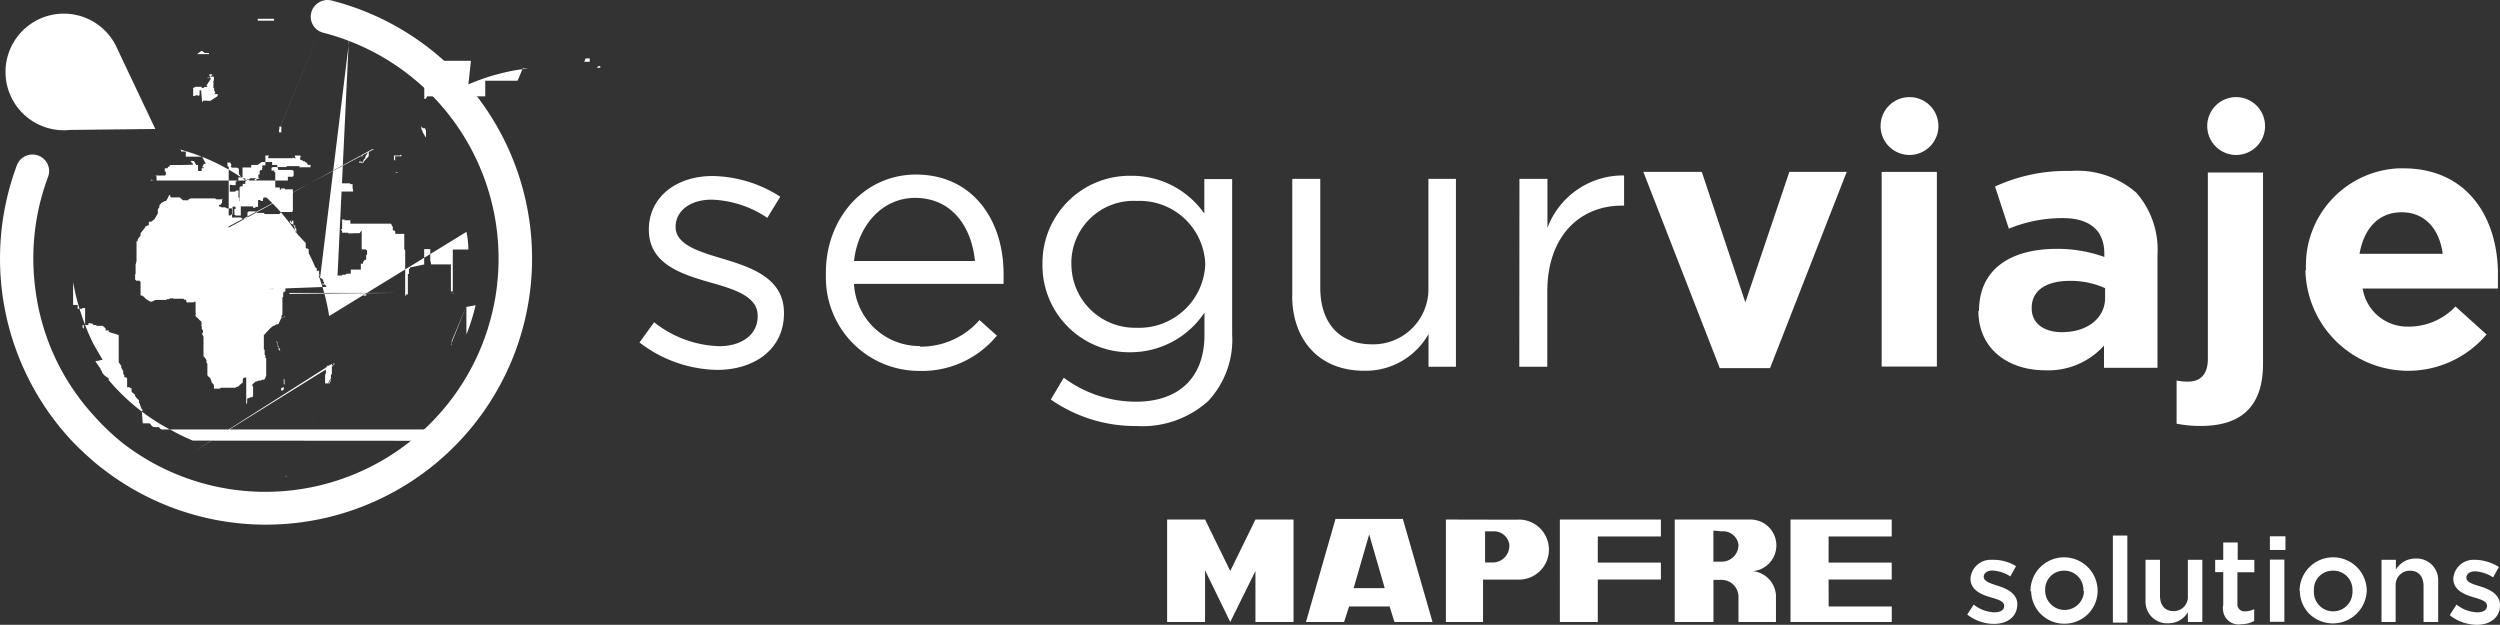 <?xml version="1.0"?>
<svg xmlns="http://www.w3.org/2000/svg" width="174" height="43.485" viewBox="0 0 174 43.485">
  <rect x="0" y="0" width="174" height="43.485" fill="#333333" stroke="none"/>
  <defs>
    <style>
      .cls-1, .cls-2 {
        fill: #fff;
      }

      .cls-2 {
        fill-rule: evenodd;
      }
    </style>
  </defs>
  <g id="logo_Segurviaje" data-name="logo Segurviaje" transform="translate(-315.886 -1115.026)">
    <g id="logo_Segurviaje_color" data-name="logo Segurviaje color" transform="translate(315.886 1115.026)">
      <g id="Capa_1-3" data-name="Capa 1-3">
        <path id="Trazado_32" data-name="Trazado 32" class="cls-1" d="M489.214,1159.727l.9-1.515a8.43,8.43,0,0,0,5.032,1.667c2.889,0,4.761-1.591,4.761-4.653v-1.547a6.2,6.2,0,0,1-5.129,2.759,6.049,6.049,0,0,1-6.146-5.941v-.173a6.071,6.071,0,0,1,5.972-6.168h.185a6.158,6.158,0,0,1,5.108,2.63v-2.4h1.937V1155.2a6.251,6.251,0,0,1-1.666,4.631,6.827,6.827,0,0,1-4.977,1.742,10.308,10.308,0,0,1-5.941-1.818m10.713-9.414h0a4.566,4.566,0,0,0-4.692-4.437h-.113a4.328,4.328,0,0,0-4.512,4.112,2.415,2.415,0,0,0,0,.281h0a4.426,4.426,0,0,0,4.415,4.437h.13a4.609,4.609,0,0,0,4.772-4.415h0" transform="translate(-416.076 -1131.921)"/>
        <path id="Trazado_33" data-name="Trazado 33" class="cls-1" d="M676.576,1161.1v-3.008a3.966,3.966,0,0,0,.8.075c.811,0,1.374-.455,1.374-1.569v-12.985h3.841v13.31c0,2.976-1.515,4.329-4.329,4.329a8.663,8.663,0,0,1-1.666-.152" transform="translate(-525.084 -1131.607)"/>
        <path id="Trazado_34" data-name="Trazado 34" class="cls-1" d="M641.883,1211.588l.444-.682a2.433,2.433,0,0,0,1.439.541c.444,0,.682-.184.682-.443h0c0-.346-.444-.454-.984-.617s-1.363-.454-1.363-1.288h0a1.407,1.407,0,0,1,1.461-1.309h.1a3.023,3.023,0,0,1,1.612.443l-.4.715a2.494,2.494,0,0,0-1.234-.411c-.389,0-.617.184-.617.444h0c0,.314.476.454.984.617s1.353.487,1.353,1.277h0c0,.9-.714,1.374-1.623,1.374a3,3,0,0,1-1.861-.649" transform="translate(-504.956 -1168.828)"/>
        <path id="Trazado_35" data-name="Trazado 35" class="cls-1" d="M652.359,1209.717h0a2.337,2.337,0,1,1,4.674,0h0a2.294,2.294,0,0,1-2.3,2.283h0a2.294,2.294,0,0,1-2.326-2.229h0m3.636-.054h0a1.331,1.331,0,0,0-1.252-1.406h-.09a1.3,1.3,0,0,0-1.32,1.276v.13h0a1.353,1.353,0,0,0,2.694.151v-.151" transform="translate(-511.038 -1168.591)"/>
        <rect id="Rect&#xE1;ngulo_25" data-name="Rect&#xE1;ngulo 25" class="cls-1" width="1.006" height="6.06" transform="translate(147.056 37.274)"/>
        <path id="Trazado_36" data-name="Trazado 36" class="cls-1" d="M671.413,1210.573v-2.781h1.006v2.489c0,.682.346,1.082.941,1.082a.974.974,0,0,0,1-.952h0v-2.619h1.006v4.329h-1.006v-.682a1.548,1.548,0,0,1-1.363.769,1.493,1.493,0,0,1-1.58-1.4.949.949,0,0,1,0-.249" transform="translate(-522.084 -1168.83)"/>
        <path id="Trazado_37" data-name="Trazado 37" class="cls-1" d="M683.528,1209.278v-2.3h-.562v-.855h.562v-1.212h1.006v1.212h1.158v.866h-1.179v2.164a.5.5,0,0,0,.4.552h.141a1.41,1.41,0,0,0,.627-.152v.822a1.847,1.847,0,0,1-.9.227,1.082,1.082,0,0,1-1.254-.877.859.859,0,0,1-.012-.086,1.08,1.08,0,0,1,0-.325" transform="translate(-528.79 -1167.157)"/>
        <path id="Trazado_38" data-name="Trazado 38" class="cls-1" d="M692.034,1203.9h1.082v.952h-1.082Zm0,1.623h1.006v4.328h-1.006Z" transform="translate(-534.049 -1166.574)"/>
        <path id="Trazado_39" data-name="Trazado 39" class="cls-1" d="M696.955,1209.717h0a2.337,2.337,0,1,1,4.675,0h0a2.359,2.359,0,0,1-3.971,1.623,2.261,2.261,0,0,1-.682-1.623m3.658,0h0a1.331,1.331,0,0,0-1.252-1.406h-.09a1.3,1.3,0,0,0-1.341,1.254v.152h0a1.343,1.343,0,1,0,2.683.119h0a.182.182,0,0,0,0-.108" transform="translate(-536.904 -1168.591)"/>
        <path id="Trazado_40" data-name="Trazado 40" class="cls-1" d="M710.533,1207.67h1v.682a1.57,1.57,0,0,1,1.374-.768,1.493,1.493,0,0,1,1.568,1.414v.014a2.086,2.086,0,0,1,0,.249V1212h-1.017v-2.489c0-.681-.336-1.082-.942-1.082a.984.984,0,0,0-1,.952V1212h-.984Z" transform="translate(-544.779 -1168.708)"/>
        <path id="Trazado_41" data-name="Trazado 41" class="cls-1" d="M721.9,1211.588l.444-.682a2.433,2.433,0,0,0,1.439.541c.444,0,.682-.184.682-.443h0c0-.346-.443-.454-.974-.617s-1.374-.454-1.374-1.288h0a1.407,1.407,0,0,1,1.461-1.309h.1a3.251,3.251,0,0,1,1.612.5l-.4.725a2.553,2.553,0,0,0-1.245-.422c-.389,0-.617.184-.617.454h0c0,.314.476.444,1,.606s1.342.5,1.342,1.288h0c0,.888-.714,1.374-1.623,1.374a3.1,3.1,0,0,1-1.851-.649" transform="translate(-551.368 -1168.828)"/>
        <path id="Trazado_42" data-name="Trazado 42" class="cls-1" d="M511.934,1201.119l1.753,3.582,1.753-3.582h2.651v7.132h-2.651V1204.7l-1.753,3.549-1.753-3.593v3.593h-2.641v-7.132Z" transform="translate(-428.061 -1164.959)"/>
        <path id="Trazado_43" data-name="Trazado 43" class="cls-1" d="M532.3,1208.191l2.056-7.175h4.686l2.067,7.175h-2.651l-.336-1.082H535.3l-.347,1.082Zm4.4-6.1-1.082,3.744h2.164Z" transform="translate(-441.405 -1164.9)"/>
        <path id="Trazado_44" data-name="Trazado 44" class="cls-2" d="M560.389,1201.13a2.089,2.089,0,0,1,.415,4.157,2.2,2.2,0,0,1-.253.01h-2.478v2.954h-2.586v-7.132Zm-1.655.812a1.082,1.082,0,0,1,1.168.909v.065a1.157,1.157,0,0,1-1.082,1.19h-.606v-2.164Z" transform="translate(-454.853 -1164.959)"/>
        <path id="Trazado_45" data-name="Trazado 45" class="cls-1" d="M574.372,1201.119h7.033v1.18h-4.393v1.818h4.393v1.18h-4.393v2.954h-2.64Z" transform="translate(-465.806 -1164.959)"/>
        <path id="Trazado_46" data-name="Trazado 46" class="cls-1" d="M615.256,1207.168h4.393v1.083H612.6v-7.132h7.044v1.18h-4.393v1.818h4.393v1.18h-4.393Z" transform="translate(-487.981 -1164.959)"/>
        <path id="Trazado_47" data-name="Trazado 47" class="cls-2" d="M600.456,1206.49v1.753h-2.608v-1.753a1.179,1.179,0,0,0-1.169-1.179h-.573v2.932h-2.695v-7.131h5.248a1.8,1.8,0,0,1,.278,3.582,1.827,1.827,0,0,1-.278,0,1.8,1.8,0,0,1,1.8,1.742Zm0-.054v.054m-3.777-4.556a1.083,1.083,0,0,1,1.169.92h0a1.169,1.169,0,0,1-1.147,1.19h-.6v-2.164Z" transform="translate(-476.849 -1164.952)"/>
        <path id="Trazado_48" data-name="Trazado 48" class="cls-1" d="M421.858,1155.75l1-1.385a7.643,7.643,0,0,0,4.523,1.667c1.569,0,2.683-.8,2.683-2.067v-.054c0-1.32-1.536-1.818-3.246-2.3-2.045-.585-4.328-1.288-4.328-3.69h0c0-2.24,1.872-3.733,4.447-3.733a8.935,8.935,0,0,1,4.7,1.439l-.9,1.472a7.359,7.359,0,0,0-3.863-1.266c-1.547,0-2.521.811-2.521,1.893h0c0,1.245,1.612,1.721,3.355,2.24,2.013.605,4.187,1.385,4.187,3.733v.054c0,2.478-2.045,3.928-4.653,3.928a9.1,9.1,0,0,1-5.411-1.915" transform="translate(-377.331 -1131.937)"/>
        <path id="Trazado_49" data-name="Trazado 49" class="cls-1" d="M459.3,1155.929a5.411,5.411,0,0,0,4.134-1.85l1.212,1.082a6.74,6.74,0,0,1-5.411,2.456,6.493,6.493,0,0,1-6.492-6.492v-.346c0-3.788,2.662-6.828,6.276-6.828,3.874,0,6.092,3.084,6.092,6.926v.682H454.7a4.567,4.567,0,0,0,4.6,4.328m3.82-5.919c-.238-2.381-1.6-4.393-4.177-4.393-2.24,0-3.961,1.872-4.242,4.393Z" transform="translate(-395.262 -1131.802)"/>
        <path id="Trazado_50" data-name="Trazado 50" class="cls-1" d="M530.018,1152.787v-8.116h1.948v7.575c0,2.424,1.31,3.939,3.6,3.939a3.842,3.842,0,0,0,3.927-3.754v-7.76h1.915v13.072H539.5v-2.273a5.021,5.021,0,0,1-4.491,2.554c-3.138,0-5-2.164-5-5.238" transform="translate(-440.075 -1132.22)"/>
        <path id="Trazado_51" data-name="Trazado 51" class="cls-1" d="M567.659,1144.341h1.948v3.409a5.617,5.617,0,0,1,5.335-3.647v2.1h-.162c-2.857,0-5.183,2.056-5.183,5.995v5.216h-1.948Z" transform="translate(-461.906 -1131.891)"/>
        <path id="Trazado_52" data-name="Trazado 52" class="cls-1" d="M588.207,1143.512h4.069l3.03,9.079,3.062-9.079h3.993l-5.335,13.656h-3.5Z" transform="translate(-473.83 -1131.548)"/>
        <rect id="Rect&#xE1;ngulo_26" data-name="Rect&#xE1;ngulo 26" class="cls-1" width="3.841" height="13.548" transform="translate(130.965 11.964)"/>
        <path id="Trazado_53" data-name="Trazado 53" class="cls-1" d="M643.771,1153.082h0c0-2.954,2.24-4.328,5.411-4.328a9.551,9.551,0,0,1,3.311.563v-.227c0-1.6-.984-2.478-2.911-2.478a9.847,9.847,0,0,0-3.733.736l-.963-2.933a11.905,11.905,0,0,1,5.259-1.083,6.267,6.267,0,0,1,4.577,1.515,6.017,6.017,0,0,1,1.471,4.329v7.856h-3.722v-1.547a5.206,5.206,0,0,1-4.09,1.72c-2.554,0-4.653-1.461-4.653-4.144m8.819-.9v-.671a5.777,5.777,0,0,0-2.446-.509c-1.645,0-2.662.66-2.662,1.872v.054c0,1.028.855,1.645,2.1,1.645,1.8,0,3.008-1,3.008-2.381" transform="translate(-506.032 -1131.433)"/>
        <path id="Trazado_54" data-name="Trazado 54" class="cls-1" d="M697.967,1150.017v-.054a6.762,6.762,0,0,1,6.47-7.043h.3c4.523,0,6.59,3.506,6.59,7.359v1.006h-9.415a3.149,3.149,0,0,0,3.214,2.651,4.458,4.458,0,0,0,3.246-1.4l2.164,1.948a7.153,7.153,0,0,1-12.607-4.48m9.555-1.137c-.228-1.72-1.234-2.889-2.857-2.889s-2.63,1.147-2.932,2.889Z" transform="translate(-537.471 -1131.204)"/>
        <path id="Trazado_55" data-name="Trazado 55" class="cls-1" d="M631.547,1133.132a2.013,2.013,0,1,1-2.012-2.013h.021a2.013,2.013,0,0,1,1.991,2.013" transform="translate(-496.633 -1124.36)"/>
        <path id="Trazado_56" data-name="Trazado 56" class="cls-1" d="M685.677,1133.133a2.013,2.013,0,1,1-2.013-2.013h.011a2.012,2.012,0,0,1,2,2.013" transform="translate(-528.028 -1124.361)"/>
        <path id="Trazado_57" data-name="Trazado 57" class="cls-1" d="M320.68,1145.484a18.581,18.581,0,0,1-3.614-18.969,1.158,1.158,0,0,1,1.483-.66h0a1.145,1.145,0,0,1,.682,1.482,16.158,16.158,0,0,0-.9,7.683,15.989,15.989,0,0,0,4.079,8.927,16.942,16.942,0,0,0,1.969,1.883,16.231,16.231,0,1,0,14.013-28.524,1.193,1.193,0,0,1-.573-.336,1.148,1.148,0,0,1,.061-1.621l.014-.012a1.148,1.148,0,0,1,1.082-.271,18.526,18.526,0,1,1-15.961,32.571,10.287,10.287,0,0,1-.844-.7,18.649,18.649,0,0,1-1.483-1.439" transform="translate(-315.886 -1115.026)"/>
        <path id="Trazado_58" data-name="Trazado 58" class="cls-1" d="M328.453,1146.19h0v0Zm0,0h0v0Zm.065.1Zm-.822-3.029h0v-.249h-.087v.108h0a.139.139,0,0,0,0,.065h0Zm7.726,8.516,9.739-6.06v-.076h0v-.076h0v.13h-.108v.087h0v.054h0l-.076.076v-.076h-.087v-.054h-.054l-.087.054h-.086l-.065.065-.054.087v.346h0v.054l-.054.076h0v.054h0v.26h0v.238h0v.054h.325V1147h0l.076-.1h0v-.076l.076-.163-.378.671.13-.238v-.076h0l.076-.152.1-.141h0v-.238l.065-.076v-.162h0v.076h0v-.616Zm8.148-2.446v-.151h0v-.108h0v-.1h0v-.065h0v-.206h0v-.173h0v-.086h0v-.347h0v-.389h0v-.054h0v.443h0v.184h0v.13h0v.466h0v1.082h0v.151h0v.151h0v-.108h0v-.541h0v-.119h0v-.065h0Zm.13-.378h0v0Zm-2.272-1.548v.162h.108l.076-.075h0v-.217h0v-.086h0v-.054h.054v-.205h0v-.119l-.054-.065h0v.054h0v.1h0v.119h0v.3Zm2.24,1.959h0v.205h0v-.205Zm0,.162h0a.076.076,0,0,1,0,.076h0v-.1h0Zm-1.872,3.982h0l-.108.075h0l.173-.075Zm2.976-11.124a14.24,14.24,0,0,0-10.41-11.6h.108v.151h.325v.357h1.136l.26.5h-.141l-.119.238h.108v.065h-.141v.195h-.249v-.087h0v-.335h-.13l-.162-.281h-.249l.087.076h0v.076h.086v.119h-.292l-.455.011h-.855v.108h-.087l-.086.119h-.173v.227h.076v.238h-.054v.043h-.671l.076.075h0v.27h-.346v-.054h-.087l.087.076h.119v-.022H341.9v-.184h0v-.076h.336l.065-.086h0v-.325h0l-.119-.065h-.952l-.087-.346H340.8v-.206h-.725l-.281.206h-.444v.173h-.606v.054h0v.638h-.292v.216h-.086v.065h-.1v.259h-.249v-.021h-.162v.4h0v.076h.346l.13-.086h.13v.39h0v.108h.054v.195h0v.108h0v.13h0v.064h0v.477h-.346v-.173h.162l.054-.054v-.075h0v-.325h0v-.1h.152v-.357h0v-.368h0v-.076h0v-.087h0v-.086h.065v-.065h.152v-.163h.184v-.065h.054v-.174h1.266v.065h-.13v.064h0v.12h0v.292h0v.065h0v.206h.509v.271h-.054v.108h-.368l-.054.109v.129h-.141l-.054-.065h-.141v.065h0v.26h0v.152h-.184v.065h-.163v-.1h-.855v.639h-.336l-.108-.065h0v-.087h0v-.13h0v-.162h.076v-.173h-.206v.141h0v.195h0v.075h0v.065h0v.065h-.119v.065h-.227v.119h-.888v.075h0l-.076.076H336.5l-.13.065h-.119v.476h-.465v.173h-.108v.259h-.108v.065h-.725v.054h0v.119h0v.227h0l-.065.173h0v.184l-.065.108h-1.136l-.087.065h0v.162h0v.076h0v.108l-.076.13-.065.086h0v.076h.119v1.45h.422v.065h.13v-.054h.422l.1-.065h.076v-.065h0l.227-.152.087-.065h0l-.087-.1v-.271h0l.087-.087h.26l.119-.054h0v-.087h0v-.108h.065l.087-.054h.541l.087-.087h.13l.065.054h.054v.1h.173v.087h.119v.065h.238v.054h0v.075h.065v.1h0v.1h0v.065l-.065.087h1.223l.087-.076v-.011l.13-.065v-.108h.194v-.065h0l-.119-.065h-.13l-.13-.076h0v-.378h-.206l-.141-.152V1132h0l-.087-.065h0v-.184h0v-.054h.206v.054h0v.141h0v-.054h0v-.086h0l.054.054v.108h0v.054H337.9l.1.086h.368l.119.087h0v.054h0v.3h0v.054h.087v.087h0l.065.076h0v.087h.292v.054h0v.152h0v.065h0v-.162h.249v.465H339v-.076h.076l-.086-.076-.054-.1h0V1133h.119v-.13h.1v.054h0v-.054h.087v-.076h.465l-.119.065v.065h.087l.086-.087h.216l-.13-.054v-.086h0v-.076h0v-.086h.087v-.249l.065-.065h.108v-.087h0v-.087h.054l-.065-.076h0l.054-.076h.184v-.054h0v-.627h.249v.054h-.054v.13h1.937l-.076-.087h0v-.108h0l.032.011h.325l.087.086h-.076v.076h0v.076h-.022l.076.086h.087l.076.076h.086l.087.065.087.065h0l.054.119h.184v.087h0v.076H342.7v-.076h-.833l-.119.065h-.9l-.086.054v.054h0v.13h.195v.054h0v.065h.065v1.006h0v.054h.314v.152h.1v-.086h.26v.065h.552v.108h0v.271h0v.52h0v.151h0v.151h0v.314l-.065.065h-.736l-.054.054h0l-.108.086h-1.028v-.076h-.509l-.1-.108h-.476l-.086.075v.216h0v.108l-.1.108h-.26l-.108-.086h-.606v-.628h-.357l-.108-.076h-.271l-.108-.065h-.065v-.1h.087l.076-.087.054-.1v-.076h0v-.108h0l.065-.086h0l-.108.065h-.357l-.087-.065h-1.688l-.173.076h0v.054h-.368l-.238-.2h-.606l-.054-.075v-.087h-.065l-.1.206-.119.206h-.076l-.227.119-.076.086-.086.087v.141l-.054.065-.054.1v.184h0v.087l-.173.292h0l-.054.1h0l-.076.054-.065.065h0l-.108.065h-.151v.227l-.249.108v.054l-.325.411v.162h0l-.065.087-.065.065h0l-.076.141h0v.108h-.076v.52h0v.108h0v.346h0v.4l-.065.249v.389h0v.13h0v-.054h0v.13h0v.065h-.033v.4h.054v.054h.271v.054h0v.086h0v-.075h.054v.1h0v.865h.076l.119.065h0l.065.064h0l.087.087h0l.076.065.26.152h.1l.249-.119h.736l.076-.054h.119l.087-.054h.152v-.054h0l.065.076h.714l.076.076h.119v.108l.054.087h.065v-.021h.433v-.087h0v-.054h0v.1h.1v.379h0v.086h0v.249h0v.065h0l.065.054h-.065v.087h0v.1h0l.162.13h0l.119.13.13.119h0v.076h0v.174h-.033l.054.087h0v.141l.086.151v.1l-.054.065h0v.076l.087.163h0v.378h0v.076h0a.066.066,0,0,1,0,.065v.844h0l.076.076h0l.13.184h0v.184h0l.065.086h0v.184h0v.3h0v.108h0v.076h0v.065h0v.065l.087.1h0l.13.1h0v.065l.054.087h0v.086l.065.1.065.065.054.065h0v.13h0v.13h.4l.086-.065h1.006l.119-.076h.065l.076-.065.119-.119.087-.054.054-.076v-.173h0v-.054l.086-.086H339v1.872l.065-.13v-.151h0v-.076h0v-.054h0l.271-.1h.076l.065-.065v-.065h0v-.14h0v-.455l-.054-.076v-.076h0l.076-.076.076-.065h0l.086-.076h.065l.162-.065h.141l.076-.054h.13l.1-.109h0v-.076l.054-.076h0v-.184h0v-.076h0v-.573h0v-.3h0v-.12h-.054v-.152l-.054-.086v-.13h0v-.054h0v-.108h0v-.054h-.054v-.671h0v-.379h.076v-.076h.076v-.054h0l.087-.086h0l.054-.054.14-.152.119-.1.1-.086h.076l.141-.1h.108l.087-.087h0v-.054h0l.162-.314v-.086h0v-.054l.065-.086v-1.212h.054v-.108h0v-.141h0v-.076l.151-.087v-.054h0v-.27h-.086l-.087.054h-.076l-.173.065h-.346l-.065.054h-.4l4.1-.152-.054-.1-.065-.065H344.3v-.065h.119v-.13h-.065v-.119l-.086-.1h0l-.054-.087h0v-.054l-.141-.141h0v-.271h-.054v.054l-.108-.054h0v-.065h0v-.087l-.4-.281h0v-.108h-.054l-.108-.152v-.584h0v-.195h0l-.1-.076h-.108v-.27h0v-.054h0v-.054l-.119-.119h0l-.6-.639v-.087l-.054-.108v-.151l-.065-.087v-.1h-.065l-.13-.065-.065-.087v-.086h0v-.065h0l.076.119h0l.054.054h0v.086h0v.054h0v-.271h.108v.335h.13v.152h0l.076.086v.076h0v.108h0v.054h0v.205h.076l.054.054h0v.151h0v.736h0l.065.1h.086l.1.119.087.14v.1h0v.13h0v.5h0v.346h0v.389h0v.2h.27v-.054h0v-.054h.325v-.054h2.121v-.054h.216l.119-.076h.27v-.281h.7v-.411h.152v-.108h0l.119-.162h.1v-.3l.065-.1h0v-.054h0v-.1h0v-.054h0v-.065h-.076v-.054h-.3v-.184h0v-.054h0v-.876h0v-.2h0l-.087.1h0l-.054.087h-.433v-.087h0v.1h-.3a.182.182,0,0,1,0,.108v.087h0v-.054h0v-.1l-.076-.087h-.411v-.108h0l-.065-.087v-.065h.065v-.779h0v.065h0v.054h.173v.054h.4v.238h2.825l.065.1v.086h.065v.173h0v.054h0v.054h.108l.065.1v.087h0v.054H350v1.05h0v.054h.065v.054h0v.367h0v.076h0v.7h0v.054h0v.141h0v.1h0v.141h0v.206h0v.271h0v.087h0v.054h0v.325h0v.433h0v.184h.065v-.086h.119v-.054h0v-.173h0v-.173h0v-.054h0v-.249h0v-.562h0v-.152h.076v-.173h0v-.206h.076V1139h0l.985-.206h0v-1.093h0v-.065h0v.12h0v.086h0v-.14h0v.13h0v-.108h.422v.13h0v.119h0v.108h0v.1h0v.26h0v.011h0v.054h0l.054.217h0v.065h1.385v.292h0v.087h0v.054h0v-.1h0v.086h0v-.108h0v-.108h0v.877h0v.671h0v-.087h0v.108h0v.109h.13v-.054h0v-.151h0v-.076h0v-.086h0v-.054h0v-.065h0v-.087h0v-.011h0v-.216h0v-.108h0v.216h0v.163h0v-.054h0v.1h0v.087h0v.075h0v.109h0v-.119h0v.1h0v-.1h0v-.065h0v-.13h0v-.054h0v-.216h0v-.087h0v-.7h0V1139h0v-.238h0v-.054h0v-.184h0v-.336h0v-.076h0v-.173h0v-.065h0v-.054h0v-.194h0v.076h0v.313h0v-.13h0v-.065h0v-.151h0v.087h1.082v-.087h0v-.065h0a6.565,6.565,0,0,0-.13-1.082m-12.044-5.086h0l-.076-.065h.108ZM341.5,1144.8h-.162v-.13h0l-.065-.086-.1-.108h0v-.238h-.054v-.216h0v.087l.076.152v.086h0v.119h.054v.216l.065.109h0Zm.162-2.446h0v.108h-.108l-.065.086h0l.141-.119h0Zm.455,3.138.054-.086v-.249h0v-.1h0v.119h0v.1h0v.108h0v.281h0v.064h0v-.119h0v-.205h0Zm4.328-11.773h-1.006v-.314h0v-.065h-.065v-.054h-.357v-.194h.357v.054h.855v.054h.173v.173h0v.054h0Zm.52-2.51h.141v.054h-.141Zm.26.5h-.368v-.075h.162Zm2.586-.5v.054h-.444v.087h0v.151h0v.076h0l-.086-.087v-.119h0v-.162h.433v-.065h0Zm1.7-1.234h0v-.336h0v-.184h0l-.054-.076h0v-.065H351.3l-.216-.27h0l.054.075h0l.054.076h0v.065h0v.065h0v.054h0l.076.108h0v.076h0Zm2.814,11.773h0v.336h0v.087h0v.108h0v-.075h0v.173h0v.248h0v.087h0v.108h0v.292h0v.249h0v.076h0v.054h0v.173h0a13.473,13.473,0,0,0,.638-2.034h0Zm-.336-.909h0v0Zm-.53,0v.108h0v.152h0v.13h0v.173h0v.195h0v.671h0v.075h0v.065h0v-.141h0v-.357h0v-.27h0v-.206h0v-.151h0v-.119h0v.087h0v-.3h0v-.13h-.217Zm1.082-2.813h0v.368h0v-.152h0v-.1h0v-.119Zm-1.082,4.978Zm-6.492-11.276h0v-.054h0Zm7.358,9.934-1.082,2.727h0v.065h0v-.086h0v-.173h0v.086h0v.065h0v.108h0v.065h0v-.087l.054-.1h0v-.195h0Zm-17.844,7.38Zm-.9-24.889h.822v-.076h-.26v.076h0v-.065h0l-.217-.152h-.065Zm.054,2.9h.065l.054-.065h0v-.108h0v-.206h.141v-.184h0v-.065h-.444l-.1.076h-.043v.573h.065l.162-.065h.065Zm1.374.021v-.14h-.249l.076-.065v-.087l-.065-.075h0v-.184h-.054v-.206h0v-.065h0v-.173h-.032l.065-.087h0v-.27h-.281l.162-.1v-.064h-.2v.1h.043v.076h0v.065h0v-.1h-.01v.151h0l.065-.065h0v.1h0l-.281.433h0v.054h.043v.065h-.184l-.065.065h-.195l.076.9h0v.076h.054v-.087h.314v.01h.217Zm-.682-1.2h0v-.108h.065Zm-.163.205h0Zm.26-.5Zm-.152.109Zm5.064-3.863h0v-.108h0Zm-.476,0h.076v-.13H339.8v.13Zm-5.844,1.3h0Zm6.244-1.429-3.646.8Zm-.076,0Zm1.829-.779h0m-.768.379h0Zm2.63-.53-3.593,8.657v.173h.163v-.195h0v-.086h0v-.119h-.141v.087h0v.075h0Zm.141-.563h0v.054h0v-.043h0v-.227h-.076v.087Zm.314,19.889-1.19-.357,2.272-18.547h-.508l.141.076h.194v-.152Zm2.056.779h-.227v.087h.184Zm-9.739-5.821h0l-.076.075h0Zm10.485,5.551v-.087h0v.087Zm1.385.173H342v.065h.141Zm-13.927-3.127h0a.14.14,0,0,1-.065.108v-.065Zm.444-.628h0v-.065h0v-.109h0v-.065h0l.065-.065h0v-.054h.574v-.5h0v-.076h.065l-.065-.022h0v-.065h0v.054l.292-.292h.163a15.081,15.081,0,0,0-1.255,1.363h0Zm-.163.476h.065v.065h0v-.054h0v.109h0l.205-.109h0v.1h0Zm-.173,0h0v-.1h0l-.108.163h0Zm-2.272,7.683h0v.151h0Zm2.023-7.25h0v.076h0v.087h0v-.065h0Zm.411-.584h0v-.174h0v.076h0v.1Zm6.882,21.144h0Zm.563.227Zm-.271-.087Zm.314.109.757.216h0Zm6.211-26.359h-.162v.033h.13Zm-14.565,20.4Zm12.9-22.01-.119,0-13.19,7.207h0v-.054h0v-.076h0Zm7.206,20.3h-1.645l-.13-.617h-.173l-.119-.076h-.032v-.1H333.1l-.086-.054h0l-.087-.108h-.389l-.065-.054-.065-.054h0l-.076-.1h0l-.065-.054H331.8l-.076-.952h0l-.119-.076h0l-.076-.065h0l.108.087h.054l-.087.054h0l.076.054h.151l-.1-.087h0l-.13-.314h0v-.065h0l-.065-.065h0v-.065h0v-.108h0l-.076-.075h0l-.087-.087-.054-.076-.065-.076v-.086h0l-.173-.141-.065-.076h0v-.238h-.1v-.054h-.205v-.606h0l-.065-.086h-.13v-.065h0v-.076l-.076-.108v-.184l-.065-.108-.076-.152v-.108h0l-.173-.249v-.087h0v-.184h0v-.627h0v-.13h0v-.054h0v-.054h0v-.151h0v-.444h0v-.108h0v-.054h0l-.692-.216v-.108h-.217v-.076h0v-.054h0l-.1-.1-.108-.086h-.433v-.054h-.227v.173h0v-.249h0l-.205-.054h-.13v-.054h0v.152h0v.076h0v.14h0v-.184h-.152v-.1h0v.086h-.076v-.054h0v-.606h0v-.1h0v-.238h0v-.173h-.206v.054h-.314v-.086h0v-.086h0v-.1h-.314v-.065h0v-.13h0v.108h0v-1.288h0v-.227h0v-.054h0v-.054h0v-.064h0v-.1h0v.1h0v-.1h0v.271a14.547,14.547,0,0,0,.617,2.392h0a1.711,1.711,0,0,0,.076.216,13.932,13.932,0,0,0,.7,1.667c.206.389.444.768.66,1.146h0l-.509.108h0l.379.531h0v.065l.087.108v.076l.065.076h0l.076.1h0l.325.238v.108c.27.325.562.639.866.941a14.257,14.257,0,0,0,3.538,2.576,14.973,14.973,0,0,0,1.45.7Zm-7.574-19.813h0v-.173h0v-.054h0v-.054h0v-.076h0l-.238.411h0v.076h0l-.065.076h0v-.086h0v.054l-.195.368Zm15.1-6.806h.281v.238h-.379Zm-.206-.282h.346v.163h0v-.163h-.346Zm1.082.823h.141v.109h-.238Zm-12.109,2.035h0v.238h.1l.108-.174h4.036v-1.082h2.25l.357-.855h.389l-.671.086a14.651,14.651,0,0,0-3.636,1.082h.13l.184-1.7h-2.391l-.195.942h0v.1h-.66Z" transform="translate(-321.863 -1120.386)"/>
        <path id="Trazado_59" data-name="Trazado 59" class="cls-1" d="M324.672,1119.927h0l-.13-.282a4.058,4.058,0,1,0-3.247,5.735l5.93-.065Zm-2.51,2.424a1.2,1.2,0,1,0-.033,0h0" transform="translate(-316.416 -1116.338)"/>
      </g>
    </g>
  </g>
</svg>
